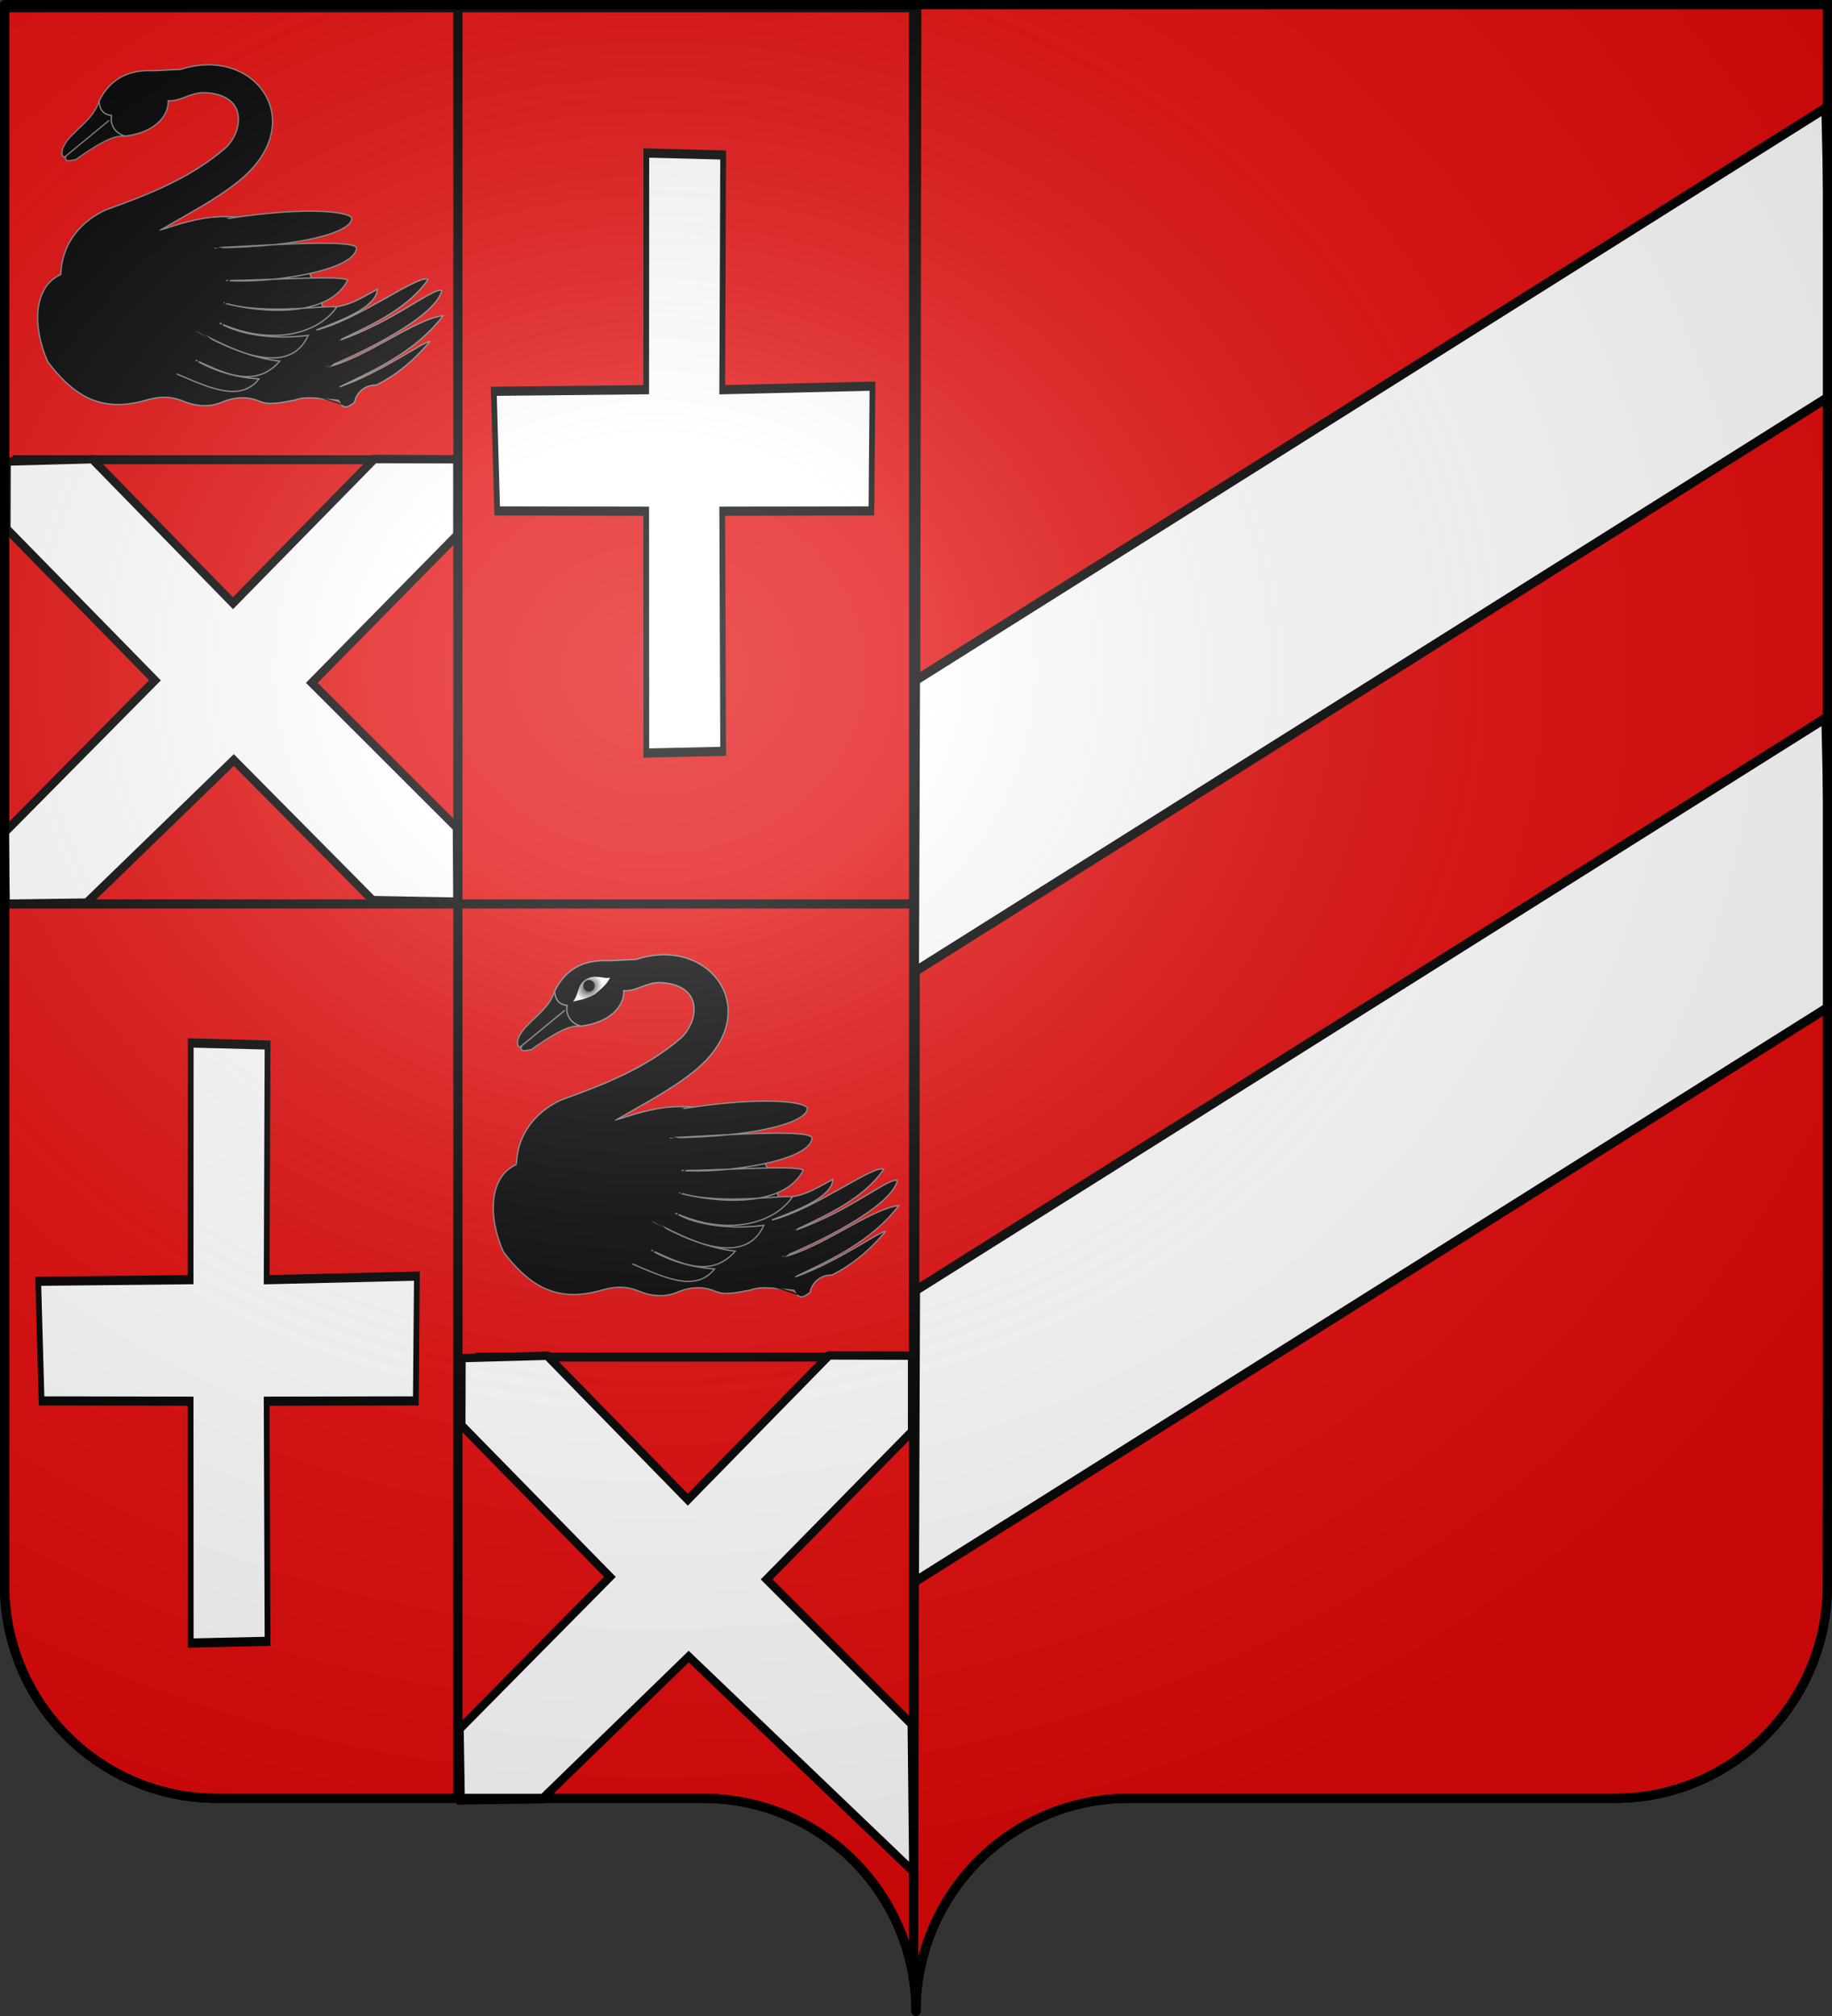 <?xml version="1.0" encoding="UTF-8" standalone="no"?>
<svg
   xmlns:dc="http://purl.org/dc/elements/1.1/"
   xmlns:cc="http://creativecommons.org/ns#"
   xmlns:rdf="http://www.w3.org/1999/02/22-rdf-syntax-ns#"
   xmlns:svg="http://www.w3.org/2000/svg"
   xmlns="http://www.w3.org/2000/svg"
   xmlns:xlink="http://www.w3.org/1999/xlink"
   xmlns:sodipodi="http://sodipodi.sourceforge.net/DTD/sodipodi-0.dtd"
   xmlns:inkscape="http://www.inkscape.org/namespaces/inkscape"
   height="660"
   width="600"
   version="1.0"
   id="svg2"
   sodipodi:version="0.32"
   inkscape:version="0.46"
   sodipodi:docname="blason Lambres.svg"
   sodipodi:docbase="E:\DIVERS\Héraldique"
   inkscape:output_extension="org.inkscape.output.svg.inkscape">
  <rect width="100%" height="100%" fill="#333333" stroke="none"/>
  <sodipodi:namedview
     inkscape:window-height="848"
     inkscape:window-width="982"
     inkscape:pageshadow="2"
     inkscape:pageopacity="0.0"
     guidetolerance="10.0"
     gridtolerance="10.0"
     objecttolerance="10.0"
     borderopacity="1.0"
     bordercolor="#666666"
     pagecolor="#ffffff"
     id="base"
     showgrid="false"
     height="660px"
     inkscape:zoom="0.9713081"
     inkscape:cx="349.1369"
     inkscape:cy="330.99693"
     inkscape:window-x="298"
     inkscape:window-y="142"
     inkscape:current-layer="layer1"
     showguides="true"
     inkscape:guide-bbox="true" />
  <desc
     id="desc4">Flag of Canton of Valais (Wallis)</desc>
  <defs
     id="defs6">
    <inkscape:perspective
       sodipodi:type="inkscape:persp3d"
       inkscape:vp_x="0 : 330 : 1"
       inkscape:vp_y="0 : 1000 : 0"
       inkscape:vp_z="600 : 330 : 1"
       inkscape:persp3d-origin="300 : 220 : 1"
       id="perspective33" />
    <linearGradient
       id="linearGradient2893">
      <stop
         style="stop-color:white;stop-opacity:0.314;"
         offset="0"
         id="stop2895" />
      <stop
         id="stop2897"
         offset="0.19"
         style="stop-color:white;stop-opacity:0.251;" />
      <stop
         style="stop-color:#6b6b6b;stop-opacity:0.125;"
         offset="0.6"
         id="stop2901" />
      <stop
         style="stop-color:black;stop-opacity:0.125;"
         offset="1"
         id="stop2899" />
    </linearGradient>
    <radialGradient
       inkscape:collect="always"
       xlink:href="#linearGradient2893"
       id="radialGradient2883"
       cx="203.198"
       cy="218.01"
       fx="203.198"
       fy="218.01"
       r="300"
       gradientTransform="matrix(1.36,0,0,1.355,-79.528,-87.645)"
       gradientUnits="userSpaceOnUse" />
    <linearGradient
       id="linearGradient2955">
      <stop
         style="stop-color:white;stop-opacity:0;"
         offset="0"
         id="stop2965" />
      <stop
         style="stop-color:black;stop-opacity:0.646;"
         offset="1"
         id="stop2959" />
    </linearGradient>
    <radialGradient
       inkscape:collect="always"
       xlink:href="#linearGradient2955"
       id="radialGradient2961"
       cx="225.524"
       cy="218.901"
       fx="225.524"
       fy="218.901"
       r="300"
       gradientTransform="matrix(-4.167939e-4,2.183,-1.884,-3.599562e-4,615.597,-289.121)"
       gradientUnits="userSpaceOnUse" />
    <polygon
       id="star"
       transform="scale(53,53)"
       points="0,-1 0.588,0.809 -0.951,-0.309 0.951,-0.309 -0.588,0.809 0,-1 " />
    <clipPath
       id="clip">
      <path
         d="M 0,-200 L 0,600 L 300,600 L 300,-200 L 0,-200 z "
         id="path10" />
    </clipPath>
    <radialGradient
       inkscape:collect="always"
       xlink:href="#linearGradient2955"
       id="radialGradient1911"
       gradientUnits="userSpaceOnUse"
       gradientTransform="matrix(-4.167939e-4,2.183,-1.884,-3.599562e-4,1395.597,-309.121)"
       cx="225.524"
       cy="218.901"
       fx="225.524"
       fy="218.901"
       r="300" />
    <radialGradient
       inkscape:collect="always"
       xlink:href="#linearGradient2955"
       id="radialGradient2928"
       cx="-483.508"
       cy="153.928"
       fx="-483.508"
       fy="153.928"
       r="300"
       gradientTransform="matrix(0,2.342,-2.291,0,562.913,1323.77)"
       gradientUnits="userSpaceOnUse" />
    <radialGradient
       inkscape:collect="always"
       xlink:href="#linearGradient2893"
       id="radialGradient11919"
       gradientUnits="userSpaceOnUse"
       gradientTransform="matrix(1.551,0,0,1.35,-227.894,-51.264)"
       cx="285.186"
       cy="200.448"
       fx="285.186"
       fy="200.448"
       r="300" />
    <linearGradient
       gradientUnits="userSpaceOnUse"
       xlink:href="#linearGradient1732"
       id="linearGradient2433"
       y2="96.5"
       x2="180"
       y1="92.5"
       x1="171" />
    <linearGradient
       gradientTransform="translate(-1.428571e-5,-5.714286e-5)"
       gradientUnits="userSpaceOnUse"
       xlink:href="#linearGradient1732"
       id="linearGradient1561"
       y2="467.622"
       x2="124.137"
       y1="496.131"
       x1="94.281" />
    <linearGradient
       gradientTransform="translate(-1.428571e-5,-5.714286e-5)"
       gradientUnits="userSpaceOnUse"
       xlink:href="#linearGradient1732"
       id="linearGradient1559"
       y2="185.716"
       x2="296.929"
       y1="176.249"
       x1="270.496" />
    <linearGradient
       gradientTransform="translate(-1.428571e-5,-5.714286e-5)"
       gradientUnits="userSpaceOnUse"
       xlink:href="#linearGradient1732"
       id="linearGradient1557"
       y2="101.814"
       x2="193.021"
       y1="75.234"
       x1="179.583" />
    <linearGradient
       gradientTransform="translate(-1.428571e-5,-5.714286e-5)"
       gradientUnits="userSpaceOnUse"
       xlink:href="#linearGradient1732"
       id="linearGradient1555"
       y2="90.412"
       x2="137.605"
       y1="75.234"
       x1="112.239" />
    <linearGradient
       gradientTransform="translate(-1.428571e-5,-5.714286e-5)"
       gradientUnits="userSpaceOnUse"
       xlink:href="#linearGradient1732"
       id="linearGradient1553"
       y2="137.971"
       x2="124.361"
       y1="139.21"
       x1="87.547" />
    <linearGradient
       gradientTransform="translate(-1.428571e-5,-5.714286e-5)"
       gradientUnits="userSpaceOnUse"
       xlink:href="#linearGradient1732"
       id="linearGradient1551"
       y2="137.971"
       x2="157.2"
       y1="115.64"
       x1="124.585" />
    <linearGradient
       gradientTransform="translate(-1.428571e-5,-5.714286e-5)"
       gradientUnits="userSpaceOnUse"
       xlink:href="#linearGradient1732"
       id="linearGradient1549"
       y2="213.55"
       x2="211.83"
       y1="217.778"
       x1="177.338" />
    <linearGradient
       id="linearGradient1732">
      <stop
         id="stop1734"
         offset="0"
         style="stop-color:#ffffff;stop-opacity:1" />
      <stop
         id="stop1736"
         offset="1"
         style="stop-color:#ffffff;stop-opacity:1" />
    </linearGradient>
    <linearGradient
       gradientTransform="translate(75.923,47.102)"
       gradientUnits="userSpaceOnUse"
       xlink:href="#linearGradient1732"
       id="linearGradient1397"
       y2="48.303"
       x2="243.124"
       y1="51.421"
       x1="241.143" />
    <linearGradient
       gradientTransform="translate(-1.428571e-5,-5.714286e-5)"
       gradientUnits="userSpaceOnUse"
       xlink:href="#linearGradient1732"
       id="linearGradient1682"
       y2="546.905"
       x2="341.27"
       y1="571.111"
       x1="337.302" />
    <linearGradient
       gradientTransform="translate(-1.428571e-5,-5.714286e-5)"
       gradientUnits="userSpaceOnUse"
       xlink:href="#linearGradient1732"
       id="linearGradient1674"
       y2="547.595"
       x2="319.151"
       y1="566.746"
       x1="300" />
    <linearGradient
       gradientTransform="translate(-1.428571e-5,-5.714286e-5)"
       gradientUnits="userSpaceOnUse"
       xlink:href="#linearGradient1732"
       id="linearGradient1666"
       y2="534.603"
       x2="312.302"
       y1="534.206"
       x1="266.27" />
    <linearGradient
       gradientTransform="translate(-1.428571e-5,-5.714286e-5)"
       gradientUnits="userSpaceOnUse"
       xlink:href="#linearGradient1732"
       id="linearGradient1658"
       y2="513.175"
       x2="321.825"
       y1="493.73"
       x1="292.857" />
    <linearGradient
       gradientTransform="translate(-1.428571e-5,-5.714286e-5)"
       gradientUnits="userSpaceOnUse"
       xlink:href="#linearGradient1732"
       id="linearGradient1650"
       y2="458.413"
       x2="186.508"
       y1="491.746"
       x1="186.508" />
    <linearGradient
       gradientTransform="translate(-1.428571e-5,-5.714286e-5)"
       gradientUnits="userSpaceOnUse"
       xlink:href="#linearGradient1732"
       id="linearGradient1642"
       y2="454.048"
       x2="163.889"
       y1="488.968"
       x1="143.651" />
    <linearGradient
       gradientTransform="translate(-1.428571e-5,-5.714286e-5)"
       gradientUnits="userSpaceOnUse"
       xlink:href="#linearGradient1732"
       id="linearGradient1582"
       y2="242.341"
       x2="130.357"
       y1="225.278"
       x1="107.143" />
    <linearGradient
       gradientTransform="translate(-1.428571e-5,-5.714286e-5)"
       gradientUnits="userSpaceOnUse"
       xlink:href="#linearGradient1732"
       id="linearGradient1622"
       y2="415.357"
       x2="166.667"
       y1="395.317"
       x1="131.151" />
    <linearGradient
       gradientTransform="translate(-1.428571e-5,-5.714286e-5)"
       gradientUnits="userSpaceOnUse"
       xlink:href="#linearGradient1732"
       id="linearGradient1614"
       y2="294.722"
       x2="136.325"
       y1="312.778"
       x1="118.452" />
    <linearGradient
       gradientTransform="translate(-1.428571e-5,-5.714286e-5)"
       gradientUnits="userSpaceOnUse"
       xlink:href="#linearGradient1732"
       id="linearGradient1606"
       y2="280.635"
       x2="118.056"
       y1="297.103"
       x1="88.492" />
    <linearGradient
       gradientTransform="translate(-1.428571e-5,-5.714286e-5)"
       gradientUnits="userSpaceOnUse"
       xlink:href="#linearGradient1732"
       id="linearGradient1598"
       y2="257.619"
       x2="115.675"
       y1="260.595"
       x1="84.127" />
    <linearGradient
       gradientTransform="translate(-1.428571e-5,-5.714286e-5)"
       gradientUnits="userSpaceOnUse"
       xlink:href="#linearGradient1732"
       id="linearGradient1590"
       y2="258.413"
       x2="113.69"
       y1="264.167"
       x1="82.143" />
    <linearGradient
       gradientTransform="translate(-1.428571e-5,-5.714286e-5)"
       gradientUnits="userSpaceOnUse"
       xlink:href="#linearGradient1732"
       id="linearGradient1800"
       y2="166.385"
       x2="139.396"
       y1="191.963"
       x1="107.75" />
    <inkscape:perspective
       id="perspective38"
       inkscape:persp3d-origin="250 : 166.66667 : 1"
       inkscape:vp_z="500 : 250 : 1"
       inkscape:vp_y="0 : 1000 : 0"
       inkscape:vp_x="0 : 250 : 1"
       sodipodi:type="inkscape:persp3d" />
    <inkscape:perspective
       id="perspective13892"
       inkscape:persp3d-origin="372.04724 : 350.78739 : 1"
       inkscape:vp_z="744.09448 : 526.18109 : 1"
       inkscape:vp_y="0 : 1000 : 0"
       inkscape:vp_x="0 : 526.18109 : 1"
       sodipodi:type="inkscape:persp3d" />
    <inkscape:perspective
       id="perspective8653"
       inkscape:persp3d-origin="372.04724 : 350.78739 : 1"
       inkscape:vp_z="744.09448 : 526.18109 : 1"
       inkscape:vp_y="0 : 1000 : 0"
       inkscape:vp_x="0 : 526.18109 : 1"
       sodipodi:type="inkscape:persp3d" />
    <linearGradient
       id="linearGradient8772">
      <stop
         id="stop8774"
         offset="0"
         style="stop-color:white;stop-opacity:0.314;" />
      <stop
         style="stop-color:white;stop-opacity:0.251;"
         offset="0.19"
         id="stop8776" />
      <stop
         id="stop8778"
         offset="0.6"
         style="stop-color:#6b6b6b;stop-opacity:0.125;" />
      <stop
         id="stop8780"
         offset="1"
         style="stop-color:black;stop-opacity:0.125;" />
    </linearGradient>
    <radialGradient
       r="33.497"
       fy="183.444"
       fx="259.103"
       cy="183.444"
       cx="259.103"
       gradientTransform="matrix(0.532,-0.335,0.277,0.441,-739.856,192.151)"
       gradientUnits="userSpaceOnUse"
       id="radialGradient2275"
       xlink:href="#linearGradient2295"
       inkscape:collect="always" />
    <linearGradient
       id="linearGradient2295">
      <stop
         id="stop2297"
         offset="0"
         style="stop-color:#010000;stop-opacity:1;" />
      <stop
         id="stop2299"
         offset="1"
         style="stop-color:#fbfdff;stop-opacity:1;" />
    </linearGradient>
    <inkscape:perspective
       id="perspective63"
       inkscape:persp3d-origin="300 : 220 : 1"
       inkscape:vp_z="600 : 330 : 1"
       inkscape:vp_y="0 : 1000 : 0"
       inkscape:vp_x="0 : 330 : 1"
       sodipodi:type="inkscape:persp3d" />
  </defs>
  <g
     inkscape:groupmode="layer"
     id="layer1"
     inkscape:label="Fond écu">
    <path
       style="fill:#e20909;fill-opacity:1;fill-rule:nonzero;stroke:#000000;stroke-width:3;stroke-linecap:round;stroke-linejoin:round;stroke-miterlimit:4;stroke-dashoffset:0;stroke-opacity:1"
       d="M 1.5 294.906 L 1.5 519 C 1.5 557.504 32.709 588.75 71.156 588.75 C 109.603 588.75 191.897 588.75 230.344 588.75 C 265.272 588.75 294.212 614.534 299.219 648.125 L 299.219 294.906 L 1.5 294.906 z "
       id="path2014" />
    <path
       style="fill:#e20909;fill-opacity:1;fill-rule:nonzero;stroke:#000000;stroke-width:3;stroke-linecap:round;stroke-linejoin:round;stroke-miterlimit:4;stroke-dashoffset:0;stroke-opacity:1;stroke-dasharray:none"
       d="M 300.246,1.125 L 299.219,648.125 C 299.723,651.509 300,654.976 300,658.5 C 300,619.996 331.209,588.75 369.656,588.75 C 408.103,588.75 490.397,588.75 528.844,588.75 C 567.291,588.75 598.5,557.504 598.5,519 L 599.527,1.125 L 300.246,1.125 z"
       id="path2420"
       sodipodi:nodetypes="ccsssccc" />
    <path
       style="fill:#e20909;fill-opacity:1;fill-rule:nonzero;stroke:#000000;stroke-width:3;stroke-linecap:round;stroke-linejoin:round;stroke-miterlimit:4;stroke-dashoffset:0;stroke-opacity:1"
       d="M 1.5,2.527 L 1.5,295.933 L 299.219,295.933 L 299.219,2.527 L 1.5,2.527 z"
       id="path2187" />
    <path
       style="fill:none;fill-rule:evenodd;stroke:#000000;stroke-width:3;stroke-linecap:butt;stroke-linejoin:miter;stroke-opacity:1;stroke-miterlimit:4;stroke-dasharray:none"
       d="M 149.972,-0.494 C 149.972,589.123 149.972,589.123 149.972,589.123"
       id="path7719" />
    <path
       style="fill:none;fill-rule:evenodd;stroke:#000000;stroke-width:2.94;stroke-linecap:butt;stroke-linejoin:miter;stroke-miterlimit:4;stroke-dasharray:none;stroke-opacity:1"
       d="M 4.063,150.506 C 150.032,150.506 150.032,150.506 150.032,150.506"
       id="path8491" />
    <use
       x="0"
       y="0"
       xlink:href="#path8491"
       id="use8493"
       transform="matrix(0.967,0,0,1,151.909,293.781)"
       width="600"
       height="660" />
    <g
       id="g8573"
       inkscape:label="Calque 1"
       transform="matrix(0.642,-0.635,0.649,0.656,-453.601,157.657)">
      <g
         style="opacity:1;fill:#2b5df2;display:inline"
         transform="matrix(-1,0,0,1,651.275,139.242)"
         id="g13871">
        <g
           id="g13873"
           inkscape:label="Fond écu"
           style="fill:#2b5df2;display:inline" />
        <g
           style="fill:#2b5df2"
           id="g13875"
           inkscape:label="Meubles">
          <path
             sodipodi:nodetypes="ccccccccccccccccc"
             style="opacity:1;fill:#ffffff;fill-opacity:1;fill-rule:nonzero;stroke:#000000;stroke-width:3;stroke-linecap:butt;stroke-linejoin:miter;marker:none;marker-start:none;marker-mid:none;marker-end:none;stroke-miterlimit:4;stroke-dasharray:none;stroke-dashoffset:0;stroke-opacity:1;visibility:visible;display:inline;overflow:visible"
             d="M 287.362,203.033 L 264.665,223.842 L 265.111,295.246 L 191.931,294.16 L 170.564,314.954 L 189.858,334.03 L 265.111,335.025 L 264.666,407.827 L 283.347,426.543 L 304.829,404.983 L 304.889,335.025 L 379.129,334.303 L 400.342,314.326 L 382.449,296.057 L 304.889,295.246 L 304.5,219.881 L 287.362,203.033 z"
             id="rect11867" />
        </g>
        <g
           style="fill:#2b5df2"
           id="g13878"
           inkscape:label="Reflet final" />
        <g
           style="fill:#2b5df2"
           id="g13880"
           inkscape:label="Contour final" />
      </g>
    </g>
    <path
       sodipodi:nodetypes="cccccccccccccccc"
       style="opacity:1;fill:#ffffff;fill-opacity:1;fill-rule:nonzero;stroke:#000000;stroke-width:2.738;stroke-linecap:butt;stroke-linejoin:miter;marker:none;marker-start:none;marker-mid:none;marker-end:none;stroke-miterlimit:4;stroke-dasharray:none;stroke-dashoffset:0;stroke-opacity:1;visibility:visible;display:inline;overflow:visible"
       d="M 151.144,444.619 L 179.211,443.846 L 225.263,490.965 L 271.51,443.753 L 298.714,443.815 L 298.714,468.588 L 251.078,517.057 L 298.609,564.528 L 299.123,612.746 L 225.556,542.334 L 177.456,589.034 L 150.881,589.409 L 150.505,566.056 L 199.741,516.241 L 151.083,466.56 L 151.144,444.619 z"
       id="path8581" />
    <path
       style="opacity:1;fill:#ffffff;fill-opacity:1;fill-rule:nonzero;stroke:#000000;stroke-width:3.02;stroke-linecap:round;stroke-linejoin:bevel;stroke-miterlimit:4;stroke-dasharray:none;stroke-dashoffset:0;stroke-opacity:1"
       d="M 299.806,222.779 L 426.881,142.887 L 598.016,35.294 L 600.096,129.167 L 470.6,210.581 L 299.464,318.174 L 299.806,222.779 z"
       id="path8605"
       sodipodi:nodetypes="ccccccc" />
    <use
       x="0"
       y="0"
       xlink:href="#path8605"
       id="use8607"
       transform="translate(0,199.731)"
       width="600"
       height="660" />
    <g
       id="g8655"
       inkscape:label="Calque 1"
       transform="matrix(0.626,0,0,1,-152.352,-23.777)"
       style="fill:#ffffff">
      <g
         style="opacity:1;fill:#ffffff;display:inline"
         transform="matrix(-1,0,0,1,651.275,139.242)"
         id="g8657">
        <g
           id="g8659"
           inkscape:label="Fond écu"
           style="fill:#ffffff;display:inline" />
        <g
           style="fill:#ffffff"
           id="g8661"
           inkscape:label="Meubles">
          <path
             sodipodi:nodetypes="ccccccccccccc"
             style="opacity:1;fill:#ffffff;fill-opacity:1;fill-rule:nonzero;stroke:#000000;stroke-width:3;stroke-linecap:butt;stroke-linejoin:miter;marker:none;marker-start:none;marker-mid:none;marker-end:none;stroke-miterlimit:4;stroke-dasharray:none;stroke-dashoffset:0;stroke-opacity:1;visibility:visible;display:inline;overflow:visible"
             d="M 267.918,226.646 L 268.398,303.482 L 189.788,302.316 L 190.349,343.164 L 268.398,343.261 L 267.918,421.872 L 308.109,422.433 L 308.177,343.261 L 386.136,343.164 L 387.91,304 L 308.177,303.482 L 308.109,225.994 L 267.918,226.646 z"
             id="path8663" />
          <use
             x="0"
             y="0"
             xlink:href="#path8663"
             id="use8669"
             transform="translate(-238.352,-291.36)"
             width="600"
             height="660" />
          <g
             id="g8782"
             transform="matrix(-1.315,0,0,0.858,659.95,148.293)">
            <g
               style="opacity:1;display:inline"
               inkscape:label="Fond écu"
               id="g8784">
              <g
                 style="stroke:#000000;stroke-width:1.907;stroke-miterlimit:4;stroke-dasharray:none;stroke-opacity:1"
                 id="g6748"
                 transform="matrix(0.262,0,0,0.262,570.407,20.489)">
                <path
                   sodipodi:nodetypes="ccccccccccc"
                   id="path2236"
                   d="M -603.751,193.39 C -612.666,217.575 -634.778,229.824 -650.876,248.297 C -654.784,253.21 -662.462,264.155 -658.576,271.748 L -656.231,273.758 L -587.914,219.837 L -653.551,271.748 C -653.588,273.777 -655.71,275.284 -652.546,278.113 C -649.117,279.469 -647.095,278.179 -638.812,277.108 C -614.931,261.061 -585.009,241.225 -566.247,242.942 L -582.678,213.201 L -603.751,193.39 z"
                   style="fill:#000000;fill-opacity:1;fill-rule:evenodd;stroke:#7c7b79;stroke-width:1.907;stroke-linecap:butt;stroke-linejoin:miter;stroke-miterlimit:4;stroke-dasharray:none;stroke-opacity:1" />
                <path
                   sodipodi:nodetypes="cccccccccccccccccccccccccccccccc"
                   d="M -511.331,380.417 C -471.03,357.414 -429.388,337.492 -393.284,309.981 C -279.797,224.287 -365.522,109.975 -479.374,145.628 L -520.462,147.585 C -560.502,145.497 -587.596,160.98 -603.29,191.934 C -602.748,203.829 -597.086,211.337 -584.377,212.804 C -586.918,227.473 -578.325,238.993 -563.507,242.805 C -518.552,237.618 -497.463,213.445 -498.287,191.282 C -480.026,192.779 -464.373,179.115 -443.503,179.542 C -376.652,182.166 -384.681,234.765 -410.241,259.11 C -463.624,303.857 -528.171,327.87 -593.507,350.416 C -625.37,364.366 -659.761,394.329 -661.335,444.332 C -703.085,461.971 -704.898,520.027 -681.227,571.51 C -644.992,617.086 -605.059,645.633 -537.67,628.903 C -519.162,623.96 -500.055,618.612 -473.604,629.555 C -452.697,637.28 -432.697,637.645 -413.603,629.053 C -396.82,623.27 -380.171,621.363 -361.578,628.25 C -344.997,635.561 -329.293,631.245 -304.988,627.097 C -289.553,620.577 -260.478,626.041 -240.019,627.598 C -231.738,641.135 -226.409,638.517 -215.457,630.685 C -212.296,614.141 -196.227,604.591 -182.477,605.507 C -150.479,590.24 -124.047,568.293 -101.102,542.161 C -107.814,540.033 -174.472,587.016 -238.292,608.117 C -181.671,582.435 -121.169,555.351 -80.884,504.334 C -123.78,508.932 -199.255,566.708 -257.41,579.281 C -207.864,560.239 -92.915,507.32 -82.841,467.811 C -94.482,461.801 -155.879,513.172 -238.968,540.442 C -197.971,521.359 -135.523,496.521 -103.711,451.506 C -118.059,443.536 -208.259,509.816 -273.281,525.204 C -227.851,508.697 -182.304,490.797 -180.67,465.855 C -206.396,479.041 -230.841,495.432 -263.498,491.29 C -291.945,412.6 -335.011,317.652 -511.331,380.417 z"
                   style="fill:#000000;fill-opacity:1;fill-rule:evenodd;stroke:#878789;stroke-width:1.907;stroke-linecap:butt;stroke-linejoin:miter;stroke-miterlimit:4;stroke-dasharray:none;stroke-opacity:1"
                   id="path2284" />
                <path
                   sodipodi:nodetypes="ccccccccccccccc"
                   id="path2270"
                   d="M -484.64,589.453 C -437.52,608.508 -389.076,631.414 -360.491,596.55 C -395.06,594.202 -427.244,585.495 -456.596,569.235 C -422.006,583.341 -368.197,614.374 -328.958,570.561 C -374.837,565.552 -415.508,547.032 -454.639,526.843 C -400.454,555.77 -314.66,594.802 -285.62,533.01 C -334.839,539.051 -386.878,533.564 -420.073,515.103 C -339.808,549.701 -270.316,530.145 -242.652,492.151 C -249.25,486.888 -346.822,504.785 -414.204,485.755 C -354.602,501.337 -254.207,506.989 -225.624,452.348 C -239.619,445.169 -348.735,452.879 -410.29,453.145 C -343.69,457.638 -217.527,439.636 -212.429,406.705 C -209.915,392.663 -330.802,400.568 -428.552,405.535 C -283.231,403.861 -218.572,380.078 -219.618,362.537 C -220.914,353.642 -283.354,344.063 -409.638,363.142"
                   style="fill:#000000;fill-opacity:1;fill-rule:evenodd;stroke:#808080;stroke-width:1.907;stroke-linecap:round;stroke-linejoin:miter;stroke-miterlimit:4;stroke-dasharray:none;stroke-opacity:1" />
                <path
                   sodipodi:nodetypes="cc"
                   id="path2272"
                   d="M -403.719,386.939 C -369.043,389.666 -336.29,382.775 -303.282,377.156"
                   style="fill:none;fill-opacity:0.75;fill-rule:evenodd;stroke:#000000;stroke-width:1.907;stroke-linecap:butt;stroke-linejoin:miter;stroke-miterlimit:4;stroke-dasharray:none;stroke-opacity:1" />
                <path
                   sodipodi:nodetypes="cc"
                   id="path2274"
                   d="M -403.719,424.766 C -371.696,430.164 -328.04,425.521 -297.706,420.784"
                   style="fill:none;fill-opacity:0.75;fill-rule:evenodd;stroke:#000000;stroke-width:1.907;stroke-linecap:butt;stroke-linejoin:miter;stroke-miterlimit:4;stroke-dasharray:none;stroke-opacity:1" />
                <path
                   sodipodi:nodetypes="cc"
                   id="path2276"
                   d="M -421.329,462.594 C -379.154,471.002 -336.978,478.3 -294.803,473.029"
                   style="fill:none;fill-opacity:0.75;fill-rule:evenodd;stroke:#000000;stroke-width:1.907;stroke-linecap:butt;stroke-linejoin:miter;stroke-miterlimit:4;stroke-dasharray:none;stroke-opacity:1" />
                <path
                   sodipodi:nodetypes="cc"
                   id="path2278"
                   d="M -427.851,495.203 C -392.733,507.864 -356.614,517.854 -316.326,516.726"
                   style="fill:none;fill-opacity:0.75;fill-rule:evenodd;stroke:#000000;stroke-width:1.907;stroke-linecap:butt;stroke-linejoin:miter;stroke-miterlimit:4;stroke-dasharray:none;stroke-opacity:1" />
                <path
                   sodipodi:nodetypes="cc"
                   id="path2280"
                   d="M -430.459,521.291 C -403.379,535.913 -373.828,546.212 -339.805,548.683"
                   style="fill:none;fill-opacity:0.75;fill-rule:evenodd;stroke:#000000;stroke-width:1.907;stroke-linecap:butt;stroke-linejoin:miter;stroke-miterlimit:4;stroke-dasharray:none;stroke-opacity:1" />
                <path
                   sodipodi:nodetypes="ccccc"
                   id="path2291"
                   d="M -578.272,208.924 C -565.714,196.121 -571.565,183.835 -557.04,174.601 C -541.726,164.464 -526.855,175.024 -517.368,170.503 C -520.958,179.225 -526.917,185.827 -541.775,197.329 C -558.916,206.296 -567.568,205.619 -578.272,208.924 z"
                   style="fill:url(#radialGradient2275);fill-opacity:1;fill-rule:evenodd;stroke:#000000;stroke-width:1.907;stroke-linecap:butt;stroke-linejoin:miter;stroke-miterlimit:4;stroke-dasharray:none;stroke-opacity:1" />
                <path
                   transform="translate(-807.077,0)"
                   d="M 263.547,184.105 A 7.616,7.415 0 1 1 248.316,184.105 A 7.616,7.415 0 1 1 263.547,184.105 z"
                   sodipodi:ry="7.4154048"
                   sodipodi:rx="7.6158214"
                   sodipodi:cy="184.10506"
                   sodipodi:cx="255.93167"
                   id="path2293"
                   style="opacity:1;fill:#010000;fill-opacity:1;fill-rule:nonzero;stroke:#000000;stroke-width:1.907;stroke-linecap:round;stroke-linejoin:round;stroke-miterlimit:4;stroke-dasharray:none;stroke-dashoffset:0;stroke-opacity:1"
                   sodipodi:type="arc" />
                <path
                   sodipodi:nodetypes="ccccccccccc"
                   id="path1345"
                   d="M -361.34,600.369 C -344.271,607.5 -328.29,616.777 -300.129,623.712 C -277.243,615.589 -258.034,627.046 -233.877,633.476 L -219.372,619.49 C -246.302,621.194 -272.143,614.188 -298.496,611.279 C -272.21,610.893 -238.664,617.327 -232.273,598.251 C -257.524,575.545 -282.625,592.322 -305.01,594.994 C -285.909,587.306 -257.583,587.235 -244.827,569.742 C -266.362,554.924 -289.581,567.763 -310.438,568.939 C -281.456,560.569 -227.6,554.393 -236.257,525.376 C -251.926,533.458 -269.163,543.314 -287.257,542.082"
                   style="fill:none;fill-opacity:0.75;fill-rule:evenodd;stroke:#000000;stroke-width:1.907;stroke-linecap:butt;stroke-linejoin:miter;stroke-miterlimit:4;stroke-dasharray:none;stroke-opacity:1" />
                <path
                   sodipodi:nodetypes="cc"
                   id="path2262"
                   d="M -524.411,385.945 C -574.808,401.726 -603.96,480.828 -558.154,516.733"
                   style="fill:none;fill-opacity:0.75;fill-rule:evenodd;stroke:#000000;stroke-width:1.907;stroke-linecap:butt;stroke-linejoin:miter;stroke-miterlimit:4;stroke-dasharray:none;stroke-opacity:1" />
                <path
                   sodipodi:nodetypes="ccccccccc"
                   id="path2264"
                   d="M -548.678,539.238 C -525.646,549.761 -512.411,532.607 -543.94,521.471 C -517.813,530.365 -504.622,514.823 -534.464,501.335 C -514.366,512.595 -490.75,497.895 -526.173,483.568 C -494.99,491.339 -496.217,467.23 -520.251,463.432 C -492.972,466.526 -493.209,446.874 -520.251,445.664 C -491.825,443.197 -493.609,424.726 -522.62,426.713 C -495.49,424.203 -490.747,404.324 -523.804,407.761 C -491.179,403.166 -498.871,387.046 -522.62,386.441"
                   style="fill:none;fill-opacity:0.75;fill-rule:evenodd;stroke:#000000;stroke-width:1.907;stroke-linecap:round;stroke-linejoin:round;stroke-miterlimit:4;stroke-dasharray:none;stroke-opacity:1" />
                <path
                   sodipodi:nodetypes="cccccccccc"
                   id="path2266"
                   d="M -530.245,561.727 C -479.889,599.707 -477.746,563.768 -521.766,538.248 C -468.075,567.986 -458.619,538.666 -515.244,519.334 C -452.844,542.86 -447.481,511.873 -505.461,499.769 C -449.702,510.512 -436.962,487.912 -499.592,476.942 C -445.213,488.138 -433.231,459.303 -498.287,456.724 C -434.373,461.724 -438.286,431.941 -498.94,435.201 C -431.152,438.181 -442.191,410.313 -498.287,413.679 C -425.561,417.731 -447.364,387.725 -499.592,394.766 C -420.239,397.556 -455.512,360.062 -521.114,384.983"
                   style="fill:none;fill-opacity:0.75;fill-rule:evenodd;stroke:#000000;stroke-width:1.907;stroke-linecap:butt;stroke-linejoin:miter;stroke-miterlimit:4;stroke-dasharray:none;stroke-opacity:1" />
                <path
                   sodipodi:nodetypes="cccccccccc"
                   id="path2268"
                   d="M -499.592,578.032 C -449.874,604.247 -453.144,586.197 -502.853,549.987 C -451.79,594.772 -419.075,563.368 -491.113,529.769 C -441.915,570.569 -398.144,548.998 -464.373,521.943 C -410.225,536.564 -384.813,494.675 -458.504,493.899 C -386.643,501.286 -396.118,453.496 -453.286,466.507 C -401.655,468.205 -365.571,427.091 -468.939,435.201 C -387.777,446.094 -379.293,399.471 -450.677,403.896 C -364.851,405.009 -406.351,366.296 -454.59,381.722 C -359.537,367.258 -417.645,350.47 -480.678,374.548"
                   style="fill:none;fill-opacity:0.75;fill-rule:evenodd;stroke:#000000;stroke-width:1.907;stroke-linecap:butt;stroke-linejoin:miter;stroke-miterlimit:4;stroke-dasharray:none;stroke-opacity:1" />
                <path
                   sodipodi:nodetypes="cc"
                   id="path2282"
                   d="M -436.981,551.292 C -415.497,561.83 -394.769,570.1 -375.023,575.423"
                   style="fill:none;fill-opacity:0.75;fill-rule:evenodd;stroke:#000000;stroke-width:1.907;stroke-linecap:round;stroke-linejoin:miter;stroke-miterlimit:4;stroke-dasharray:none;stroke-opacity:1" />
                <path
                   id="path2238"
                   d="M -630.745,238.925 L -622.738,231.808"
                   style="fill:none;fill-opacity:0.75;fill-rule:evenodd;stroke:#000000;stroke-width:1.907;stroke-linecap:round;stroke-linejoin:miter;stroke-miterlimit:4;stroke-dasharray:none;stroke-opacity:1" />
                <path
                   id="path2240"
                   d="M -659.255,441.394 L -661.771,466.557"
                   style="fill:none;fill-opacity:0.75;fill-rule:evenodd;stroke:#000000;stroke-width:1.907;stroke-linecap:butt;stroke-linejoin:miter;stroke-miterlimit:4;stroke-dasharray:none;stroke-opacity:1" />
              </g>
            </g>
            <g
               style="opacity:1;display:inline"
               inkscape:label="Meubles"
               id="g8805" />
            <g
               style="display:inline"
               inkscape:label="Reflet final"
               id="g8807" />
            <g
               style="display:inline"
               inkscape:label="Contour final"
               id="g8809" />
          </g>
          <use
             x="0"
             y="0"
             xlink:href="#g8782"
             id="use8811"
             transform="translate(238.352,-291.36)"
             width="600"
             height="660" />
        </g>
        <g
           style="fill:#ffffff"
           id="g8665"
           inkscape:label="Reflet final" />
        <g
           style="fill:#ffffff"
           id="g8667"
           inkscape:label="Contour final" />
      </g>
    </g>
  </g>
  <g
     inkscape:groupmode="layer"
     id="layer2"
     inkscape:label="Meubles"
     sodipodi:insensitive="true" />
  <g
     inkscape:groupmode="layer"
     id="layer3"
     inkscape:label="Reflet final"
     sodipodi:insensitive="true">
    <path
       id="path2875"
       style="fill:url(#radialGradient11919);fill-opacity:1;fill-rule:evenodd;stroke:none;stroke-width:3;stroke-linecap:butt;stroke-linejoin:miter;stroke-miterlimit:4;stroke-dasharray:none;stroke-opacity:1"
       d="M 1.5,1.5 L 1.5,518.991 C 1.5,557.496 32.703,588.746 71.15,588.746 C 109.597,588.746 191.903,588.746 230.35,588.746 C 268.797,588.745 300,619.996 300,658.5 C 300,619.996 331.203,588.746 369.65,588.746 C 408.097,588.745 490.403,588.746 528.85,588.746 C 567.297,588.746 598.5,557.496 598.5,518.991 L 598.5,1.5 L 1.5,1.5 z " />
  </g>
  <g
     inkscape:groupmode="layer"
     id="layer4"
     inkscape:label="Contour final"
     sodipodi:insensitive="true">
    <path
       id="path1572"
       style="fill:none;fill-opacity:1;fill-rule:nonzero;stroke:black;stroke-width:3;stroke-linecap:round;stroke-linejoin:round;stroke-miterlimit:4;stroke-dasharray:none;stroke-dashoffset:0;stroke-opacity:1"
       d="M 300,658.5 C 300,619.996 331.203,588.746 369.65,588.746 C 408.097,588.746 490.403,588.746 528.85,588.746 C 567.297,588.746 598.5,557.497 598.5,518.993 L 598.5,1.5 L 1.5,1.5 L 1.5,518.993 C 1.5,557.497 32.703,588.746 71.15,588.746 C 109.597,588.746 191.903,588.746 230.35,588.746 C 268.797,588.746 300,619.996 300,658.5 z "
       sodipodi:nodetypes="cssccccssc" />
  </g>
</svg>

